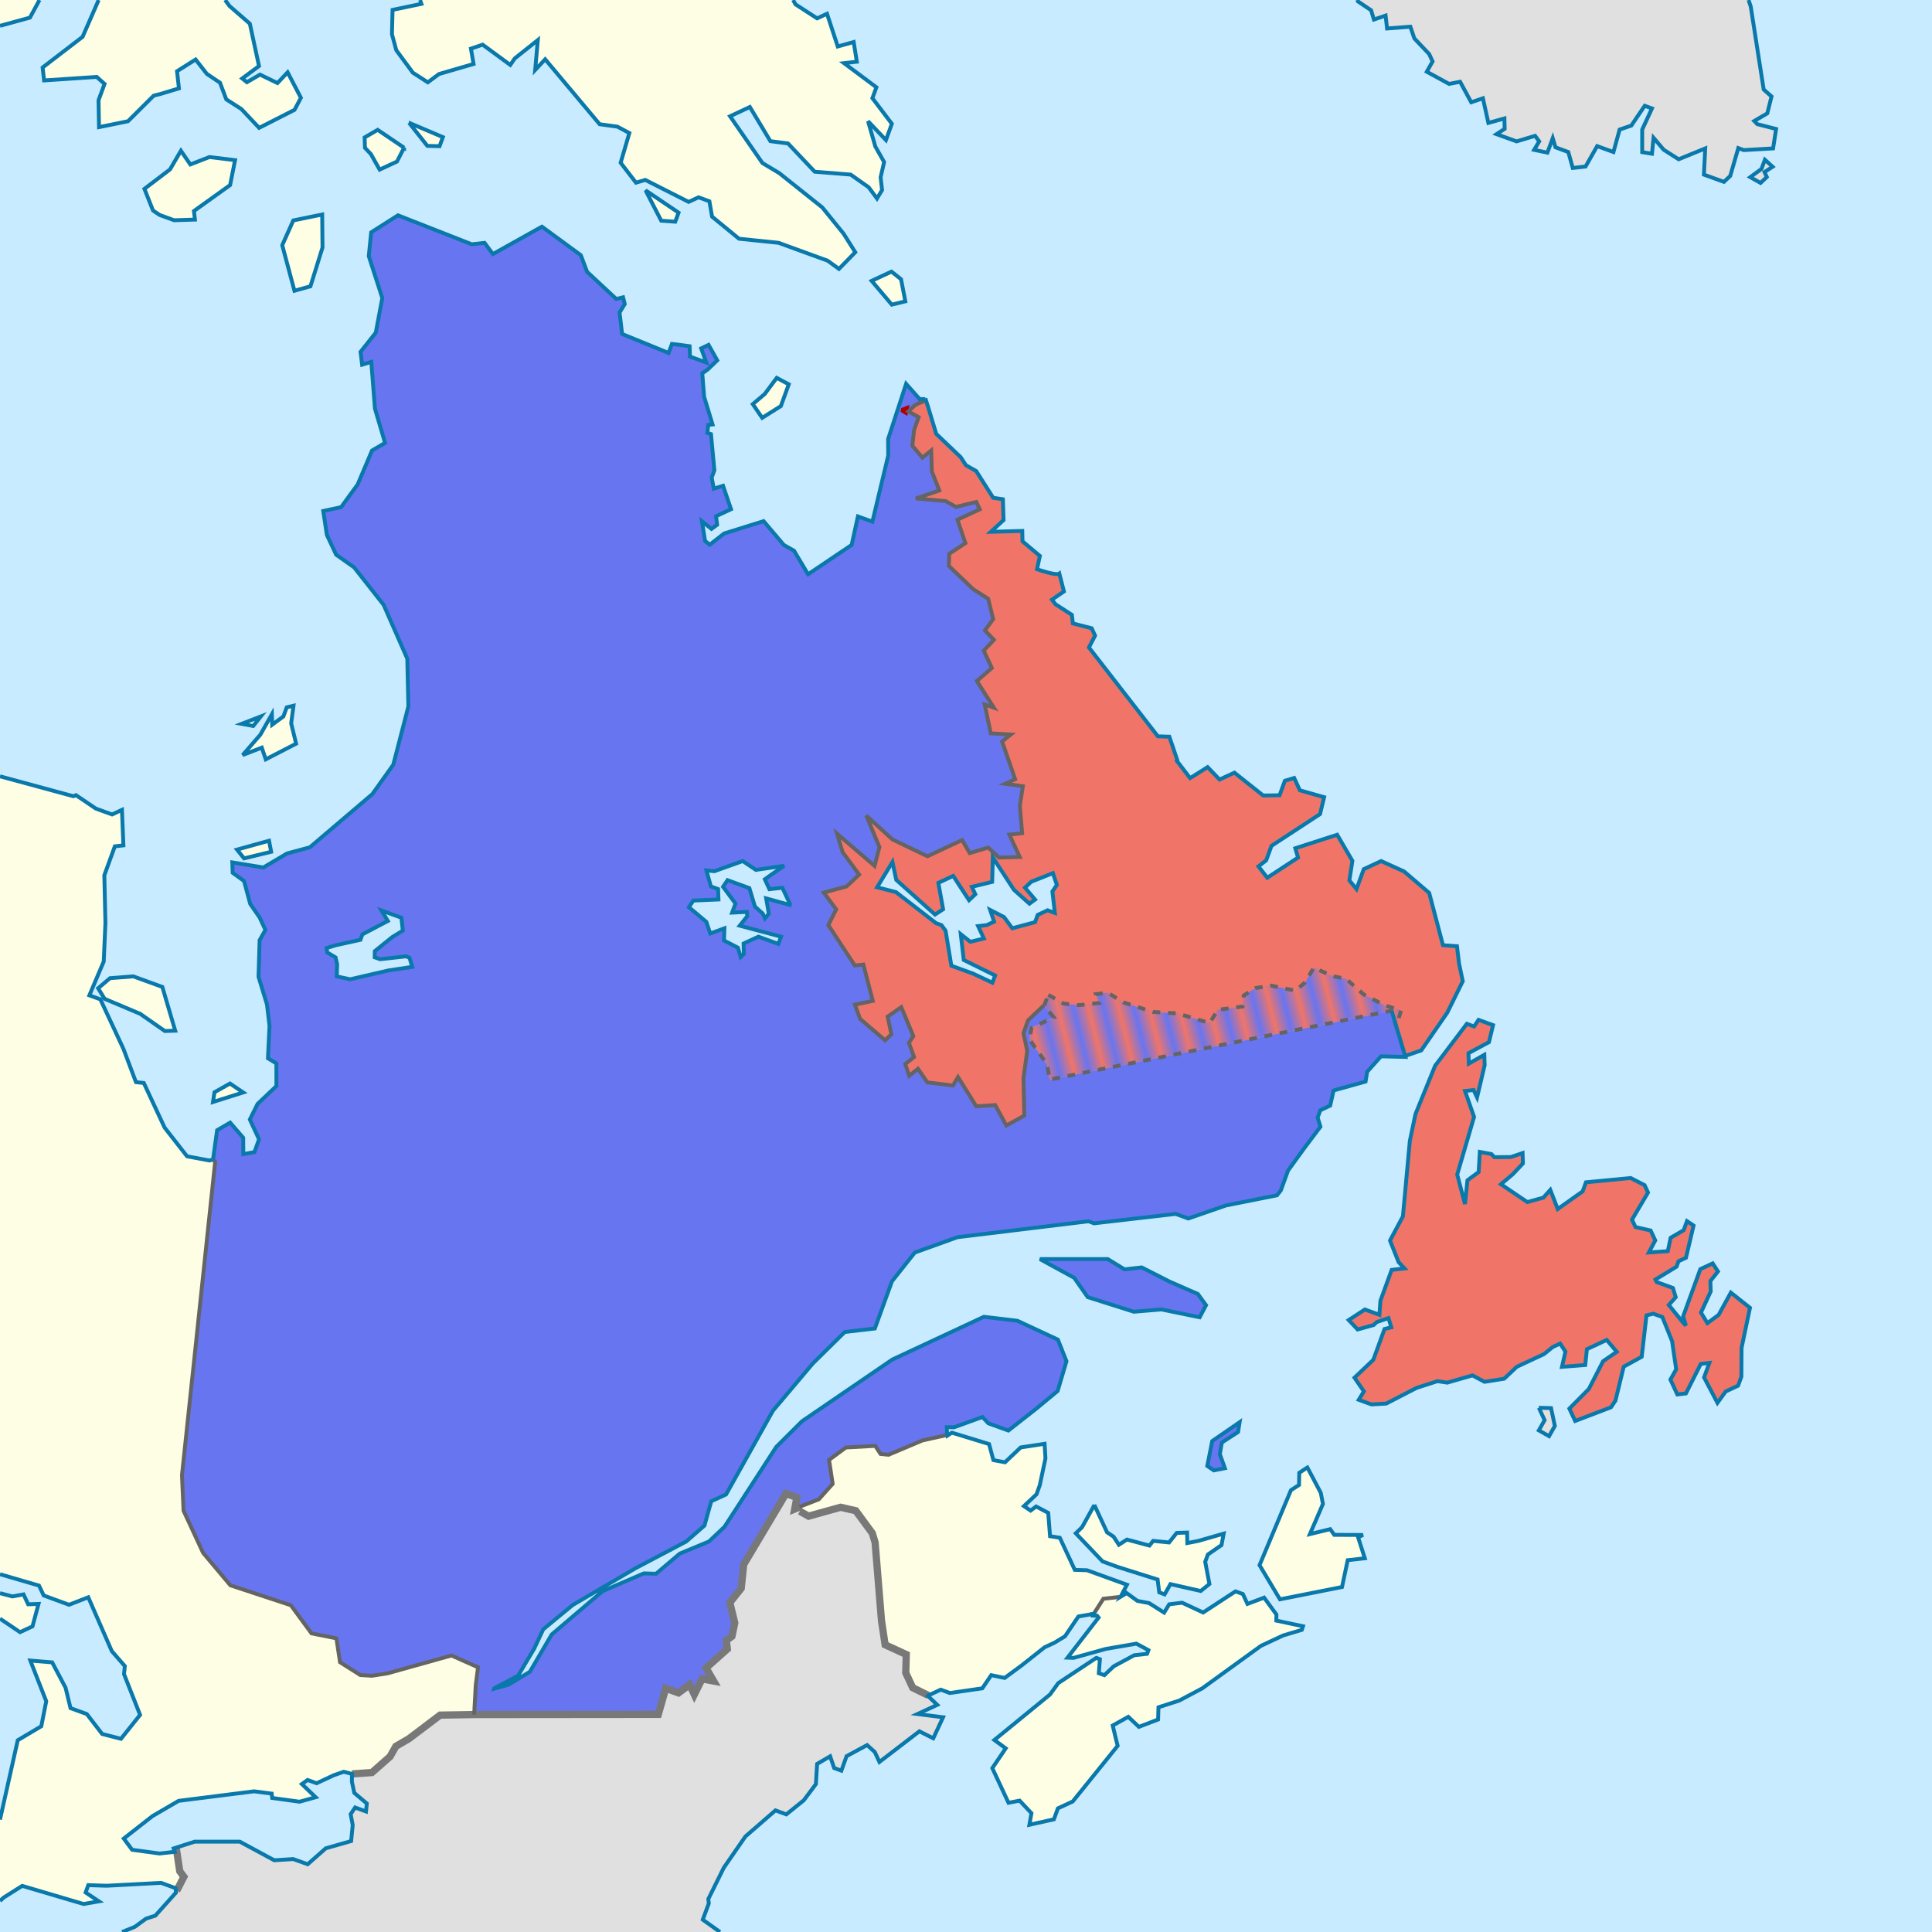 <?xml version="1.0" encoding="UTF-8" standalone="no"?>
<!-- Created with Inkscape (http://www.inkscape.org/) -->

<svg
   xmlns:dc="http://purl.org/dc/elements/1.1/"
   xmlns:cc="http://creativecommons.org/ns#"
   xmlns:rdf="http://www.w3.org/1999/02/22-rdf-syntax-ns#"
   xmlns:svg="http://www.w3.org/2000/svg"
   xmlns="http://www.w3.org/2000/svg"
   xmlns:xlink="http://www.w3.org/1999/xlink"
   xmlns:sodipodi="http://sodipodi.sourceforge.net/DTD/sodipodi-0.dtd"
   xmlns:inkscape="http://www.inkscape.org/namespaces/inkscape"
   inkscape:output_extension="org.inkscape.output.svg.inkscape"
   inkscape:export-ydpi="90"
   inkscape:export-xdpi="90"
   inkscape:export-filename="D:\var\mediawiki\svg\Canada (geolocalisation).png"
   sodipodi:docname="Carte_du_Québec_au_sein_du_Canada.svg"
   version="1.0"
   height="500"
   width="500"
   inkscape:version="0.48.2 r9819"
   sodipodi:version="0.32"
   id="svg2">
  <sodipodi:namedview
     inkscape:window-height="1178"
     inkscape:window-width="1858"
     inkscape:pageshadow="2"
     inkscape:pageopacity="0.0"
     borderopacity="1.0"
     bordercolor="#666666"
     pagecolor="#ffffff"
     id="base"
     inkscape:zoom="1"
     inkscape:cx="319.86097"
     inkscape:cy="268.23424"
     inkscape:window-x="54"
     inkscape:window-y="-8"
     inkscape:current-layer="svg2"
     showgrid="false"
     inkscape:window-maximized="1"
     borderlayer="true"
     inkscape:showpageshadow="false"
     fit-margin-top="0"
     fit-margin-left="0"
     fit-margin-right="0"
     fit-margin-bottom="0"
     showguides="true"
     inkscape:guide-bbox="true" />
  <title
     id="title3930">Map of disputed territory between Quebec and Newfoundland and Labrador</title>
  <defs
     id="defs5">
    <pattern
       patternTransform="matrix(3.696,-0.923,0.923,3.696,302.114,287.624)"
       id="pattern5546"
       xlink:href="#Strips1_1"
       inkscape:collect="always" />
    <pattern
       inkscape:collect="always"
       patternUnits="userSpaceOnUse"
       width="2"
       height="1"
       patternTransform="translate(0,0) scale(10,10)"
       id="Strips1_1"
       inkscape:stockid="Stripes 1:1">
      <rect
         style="fill:black;stroke:none"
         x="0"
         y="-0.5"
         width="1"
         height="2"
         id="rect4829" />
    </pattern>
    <pattern
       patternTransform="matrix(3.696,-0.923,0.923,3.696,302.114,287.624)"
       id="pattern5546-140"
       xlink:href="#Strips1_1-301"
       inkscape:collect="always" />
    <pattern
       inkscape:collect="always"
       patternUnits="userSpaceOnUse"
       width="2"
       height="1"
       patternTransform="translate(0,0) scale(10,10)"
       id="Strips1_1-301"
       inkscape:stockid="Stripes 1:1">
      <rect
         style="fill:#f07568;stroke:none"
         x="0"
         y="-0.5"
         width="1"
         height="2"
         id="rect5558" />
    </pattern>
  </defs>
  <rect
     y="0"
     x="0"
     height="500"
     width="500"
     id="rect3152"
     style="fill:#c8ebff;fill-opacity:1;stroke:none" />
  <path
     sodipodi:nodetypes="ccccccccccccccccccccccccccccccccccccccccccccccccccccccccccccccccccccccccccccccccccccccccccccccccccccccccccccccccccccccccccccccccccccccccccccccccccccccccccccccccccccccccccccccccccccccccccccccccccccccccccccccccccccccccccccccccccccccccccccccccccccccccccccccccccccccccccccccccccccccccccccccccccccccccccccccccccccccccccccccccccccccccccccccccccccccccccccccccccccccccccccccccccccccccccccccccccccccccccccccccccccccccccccccccccccccccccccccccccccccccccccccc"
     inkscape:connector-curvature="0"
     d="m 238.74,372.783 -8.801,3.714 -2.05,-0.214 -1.366,-2.094 -7.604,0.425 -4.358,3.203 0.938,6.194 -3.589,4.014 -4.961,1.92 -0.74,0.713 3.051,1.723 8.288,-2.304 3.93,0.898 4.27,5.811 0.726,2.392 1.66,20.291 0.938,6.194 5.467,2.522 -0.13,4.742 1.793,3.845 4.053,2.008 3.214,-1.501 2.344,0.875 8.406,-1.219 2.312,-3.406 L 260,434.25 l 4.344,-3.188 6,-4.75 2.562,-1.188 2.719,-1.656 3.469,-5.125 3.969,-0.688 -0.156,0.469 1.031,0.031 0.375,0.469 -8.031,10.375 1.562,0.062 8.312,-2.312 7.938,-1.375 3.125,1.688 -0.344,0.938 -3.344,0.375 -5.312,2.875 -2.406,2.281 -1.438,-0.5 0.281,-3.625 -0.938,-0.344 -9.844,6.531 -2.125,2.938 -14.406,11.781 2.938,2.156 -3.469,5.125 4.188,8.969 2.875,-0.562 3.062,3.25 -0.531,3 6.344,-1.406 1.031,-2.844 3.844,-1.781 11.625,-14.406 -0.438,-1.75 -0.844,-3.5 4.031,-2.25 2.75,2.594 4.969,-1.906 0.094,-3.156 5.406,-1.75 5.938,-3.156 15.188,-11 5.75,-2.688 4.812,-1.438 0.312,-0.938 -6.906,-1.469 0.031,-1.562 -3.188,-4.375 -4.312,1.625 -1.188,-2.562 -1.906,-0.688 10e-5,5e-5 -8.375,5.469 -5.438,-2.531 -3.344,0.406 -1.312,2.156 -3.906,-2.469 -3,-0.562 -2.938,-2.125 -0.344,0.406 L 290,413.25 l 1.656,-3.125 -10.344,-3.75 -3.156,-0.094 -3.875,-8.312 -2.531,-0.406 -0.469,-6.031 -3.125,-1.656 -1.438,1.062 L 265,389.781 l 3.25,-3.062 0.844,-2.344 1.469,-6.938 -0.219,-3.781 -6.188,0.938 -4.062,3.844 -3,-0.562 -1.125,-4.156 -9.735,-2.863 z M 0,0 0,6.688 7.75,4.562 10.219,0 z m 25.531,0 -4.156,9.531 -10.344,7.938 0.375,3.344 13.625,-0.906 2.031,1.812 -1.562,4.219 0.125,6.969 7.5,-1.531 6.656,-6.625 1.75,-0.438 4.781,-1.438 -0.5,-4.438 4.812,-3.031 2.906,3.719 3.406,2.281 1.625,4.312 3.906,2.5 4.594,4.875 9.156,-4.656 1.656,-3.125 -3.438,-6.594 -2.625,2.781 -4.531,-2.188 -3.375,1.969 L 62.688,20.312 67.031,17.094 64.656,6.125 59.406,1.562 58.25,0 z m 83.188,0 0.344,1 -7.469,1.562 -0.156,6.312 1.125,4.125 4.281,5.812 3.875,2.5 2.906,-2.156 8.938,-2.594 -0.688,-3.969 3.031,-1.031 7.156,5.25 1.156,-1.688 5.969,-4.75 -0.688,7.75 2.594,-2.781 14.094,16.812 4.594,0.625 3.094,1.656 -2.25,7.688 3.969,5.156 L 167,46.562 l 11.219,5.688 2.562,-1.188 2.812,1.031 0.688,3.969 6.969,5.719 10.25,1.062 12.688,4.625 2.938,2.125 4.219,-4.312 -3.031,-4.812 -5.5,-6.781 -11.125,-8.875 -4.375,-2.625 -8.375,-12.094 5.125,-2.406 5.312,8.844 4.562,0.594 6.906,7.312 9.312,0.75 4.656,3.281 2.156,2.906 1.312,-2.188 -0.375,-3.312 0.906,-3.938 -2.281,-4.031 -1.875,-6.531 4.625,4.875 1.531,-4.219 -5.031,-6.625 1.031,-2.812 -8.375,-6.25 3.312,-0.375 -0.812,-5.094 -4.125,1.156 L 214.031,3.562 211.469,4.75 205.875,1.125 205.25,0 z M 0,200.906 l 0,206.5 10.094,2.938 1.219,2.562 6.562,2.406 4.969,-1.938 6.094,13.938 3.375,3.875 L 32.094,433.25 36.25,443.812 31.312,450 26.438,448.75 22.469,443.594 18.25,442.062 16.969,436.781 13.5,430.219 7.844,429.75 11.969,440.281 10.688,446.75 4.594,450.375 0,470.906 l 0,21.062 0.938,-0.875 4.812,-3.031 15.875,4.688 3.969,-0.688 -3.438,-2.281 0.688,-1.906 4.75,0.156 14.094,-0.75 3.75,1.375 1.969,-2.469 -1.188,-2.562 -0.5,-4.438 -4.438,0.5 -7.094,-0.969 -2.156,-2.906 7.438,-5.812 6.75,-3.938 19.531,-2.469 4.562,0.594 0.125,1.125 7.094,0.969 4.156,-1.156 -3.562,-3.406 1.469,-1.062 2.344,0.844 4.5,-2.094 2.531,-0.875 2.125,0.562 0.75,-0.062 4.406,-0.312 4.688,-4.125 1.5,-2.656 3.375,-1.969 8.094,-6.094 4.438,-0.188 3.844,0.594 0.094,-0.031 0.844,-8.188 0.594,-4.562 -6.875,-3.062 -16.562,4.625 -4.062,0.625 L 93.25,433.5 88,430.188 87.062,424 80.625,422.719 75.281,415.438 59.625,410.281 52.562,401.875 47.5,390.969 l -0.406,-9.188 8.969,-84.656 -0.125,0.25 0.312,-2.156 0.25,-2.062 -2.094,7.219 -0.156,-0.031 -5.844,-1.094 -5.812,-7.438 -5.375,-11.531 -2.031,-0.219 -3.25,-8.625 -5.969,-12.812 -2.844,-1.031 3.719,-8.75 0.438,-9.969 L 27,226.531 l 2.719,-7.5 2.219,-0.25 -0.375,-9.188 L 29,210.781 24.781,209.25 19.656,205.781 19,206.062 z m 338.344,178.875 -2.094,1.375 -0.062,3.156 -2.094,1.344 -8.125,19.406 5.281,8.844 16.062,-3.188 1.469,-6.938 4.438,-0.5 -1.75,-5.438 1.281,-0.594 -7.438,-0.031 -1.062,-1.469 -5.25,1.281 3.375,-7.812 -0.562,-2.875 -3.469,-6.562 z m -55.125,9.719 -3.188,5.75 -1.625,1.562 6.938,7.281 3.75,1.375 10.5,3.312 0.406,3.312 1.406,0.531 1.5,-2.656 7.844,1.781 2.25,-1.812 -1.094,-5.75 0.688,-1.875 3.531,-2.438 0.562,-2.969 -6.531,1.875 -2.875,0.562 -0.062,-2.719 -2.688,0.094 -1.969,2.469 -4.125,-0.406 -0.969,1.219 -5.812,-1.562 -2.094,1.344 -1.375,-2.094 -1.688,-1.125 -3.281,-7.062 z M 0,412.312 l 0,6.594 5.188,3.5 3.219,-1.5 1.562,-5.812 -2.688,0.094 -1.188,-2.562 -2.875,0.531 z m 62.541,-224.977 4.956,-1.921 -1.966,2.477 z m 14.095,5.13 -7.861,4.056 -1.024,-3.033 -4.956,1.921 4.572,-5.253 2.992,-5.296 0.085,2.691 2.905,-2.135 0.855,-2.349 1.752,-0.427 -0.599,4.571 1.28,5.255 z m -17.113,87.951 3.417,2.308 -7.818,2.475 0.385,-2.52 z m -17.507,-24.995 -7.518,-2.736 -6.023,0.468 -3.076,2.605 1.665,2.734 9.226,3.89 6.364,4.445 2.691,-0.085 -3.329,-11.321 z m 19.319,-35.536 8.288,-2.304 0.554,2.862 -7.006,1.707 z M 167.069,49.259 l 4.056,7.861 3.631,0.257 0.855,-2.349 z m 58.517,23.427 5.127,-2.391 2.477,1.966 1.109,5.725 -3.503,0.853 z m -24.57,25.111 -3.12,4.185 -3.076,2.605 2.434,3.546 4.828,-3.032 2.052,-5.638 z m -127.973,-34.34 2.864,-6.407 7.476,-1.536 0.083,8.544 -3.121,10.038 -4.144,1.152 -3.158,-11.791 z m -26.222,-24.442 2.434,3.546 4.956,-1.921 6.621,0.814 -1.283,6.45 -9.357,6.704 0.256,2.221 -5.383,0.169 -3.759,-1.368 -1.708,-1.154 -2.22,-5.597 6.623,-5.039 z m 59.038,-7.245 4.74,5.982 3.161,0.086 0.855,-2.349 -8.756,-3.719 z m -1.283,6.45 -1.838,3.588 -4.486,2.092 -2.263,-4.016 -1.537,-1.624 -0.085,-2.691 3.375,-1.964 6.834,4.616 z"
     style="fill:#fefee4;fill-opacity:1;stroke:none"
     id="fr1" />
  <path
     sodipodi:nodetypes="ccccccccccccccccccccccccccccccccccccccccccccccccccccccccccccccccccccccccccccccccccccccccccccccccccccccccccccccccccccccccccccccccccccccccccccccccccccccccccccccccccccccc"
     inkscape:connector-curvature="0"
     d="m 186.344,500 -4.469,-3.188 1.562,-4.219 -0.125,-1.125 4,-8.094 5.594,-8.094 7.781,-6.75 2.812,1.031 4.531,-3.656 3.125,-4.188 0.312,-5.219 3.375,-1.969 1.031,3.031 1.875,0.688 1.344,-3.75 5.312,-2.875 2,1.812 1.188,2.562 10.344,-7.938 3.594,1.812 2.531,-5.438 -6.625,-0.844 5.125,-2.375 -2.781,-2.594 0,-0.094 -3.594,-1.75 -1.781,-3.844 0.125,-4.75 -5.469,-2.531 -0.938,-6.188 -1.656,-20.281 -0.719,-2.406 -4.281,-5.812 -3.906,-0.906 -8.312,2.312 -3.312,-1.781 0.281,-3.031 -1.875,-0.688 -5e-5,0 -3.469,3.906 -8.406,14.125 -0.656,6.125 -2.938,3.719 1.281,5.25 -0.719,3.469 -1.469,1.062 0.25,2.219 -5.5,4.938 1.969,3.375 -3,-0.562 -2,4.062 L 178.5,436 l -2.906,2.125 -3.312,-1.188 -1.906,6.75 -47.75,0.266 -4.281,-0.266 -4.438,0.188 -8.094,6.094 -3.375,1.969 -1.5,2.656 -2.781,2.469 -0.438,0.594 -0.656,0.344 -0.812,0.719 -0.625,0.031 -4.5,2.375 0.562,2.875 3.25,2.75 -0.219,2.062 -2.812,-1.031 -1.156,1.719 0.531,2.844 -0.406,4.125 -6.562,1.875 -4.688,4.125 -3.75,-1.344 -4.906,0.312 -8.906,-4.812 -11.688,0 -5.438,1.75 0.281,0.875 0.5,-0.062 0.312,2.75 1.094,3.594 0,0.031 0.281,0.625 -0.969,1.219 -0.875,2.375 -5.375,6 -2.375,0.75 -2.906,2.125 -3.312,1.344 z m 211.907,-135.671 1.494,3.204 -1.496,2.648 2.648,1.496 1.496,-2.648 -0.981,-4.614 -3.161,-0.086 z M 351.344,0 l 0.062,0.344 3.438,2.312 0.719,2.406 3.031,-1.031 0.375,3.344 L 365,6.906 366.031,9.938 369.875,14 l 0.875,1.906 -1.5,2.656 5.781,3.156 2.844,-0.562 2.875,5.312 3.031,-1.031 1.406,6.375 4.156,-1.156 0.062,2.688 -2.094,1.375 5.188,1.875 4.781,-1.438 1.062,1.438 -1.312,2.188 3.438,0.719 1.375,-3.75 0.719,2.375 3.312,1.219 1.156,4.125 3.312,-0.375 3,-5.281 4.219,1.531 1.594,-5.812 3.031,-1.031 1.156,-1.719 2.312,-3.406 1.875,0.688 -2.531,5.469 0,5.844 2.531,0.406 0.406,-4.125 2.625,3.094 3.875,2.469 6.875,-2.812 -0.344,6.781 5.188,1.875 1.625,-1.531 2.094,-7.219 1.406,0.531 7.594,-0.438 0.781,-5.031 -4.875,-1.25 L 454,31.312 l 3.375,-1.969 1.094,-4.375 -2.031,-1.812 L 453.094,1.719 452.531,0 m 4.219,41.344 -0.875,2.375 -2.906,2.125 2.656,1.5 1.625,-1.531 -0.594,-1.281 2.094,-1.375 z"
     style="fill:#e0e0e0;fill-opacity:1;fill-rule:evenodd;stroke:none"
     id="path1536" />
  <path
     id="path1587"
     d="m 76.596,182.342 0,0 z"
     style="fill:#fefee4;fill-opacity:1;stroke:#0978ab;stroke-width:1px;stroke-opacity:1"
     inkscape:connector-curvature="0" />
  <path
     inkscape:connector-curvature="0"
     style="fill:none;stroke:#f4e2ba;stroke-width:1px;stroke-opacity:1"
     d="m 282.212,417.797 0.856,-0.147 2.479,-3.887 4.123,-0.475"
     id="fr2" />
  <path
     id="path1734"
     d="M 239.5 103.062 L 236.75 104.719 L 235.094 106.469 L 237.75 107.969 L 236.562 111.25 L 236.125 115.375 L 238.719 118.438 L 241 116.594 L 241.156 122 L 243.094 126.938 L 237.031 129 L 244.75 129.688 L 247.406 131.188 L 252.656 129.906 L 253.562 131.812 L 247.781 134.5 L 249.844 140.562 L 245.656 143.312 L 245.562 146.469 L 251.875 152.5 L 255.75 154.969 L 257.031 160.219 L 254.906 163.156 L 257.219 165.594 L 254.594 168.375 L 256.688 172.875 L 252.812 176.25 L 257.219 183.156 L 254.844 182.312 L 256.406 189.781 L 261.594 190.094 L 259.344 191.906 L 262.719 201.656 L 260.156 202.844 L 264.719 203.469 L 263.938 208.5 L 264.531 215.625 L 261.219 216 L 263.906 221.781 L 258.531 221.938 L 255.75 219.344 L 250.969 220.781 L 249 217.406 L 240.031 221.594 L 230.969 217.25 L 224.188 211.062 L 227.594 219.219 L 226.344 224.094 L 216.625 215.75 L 218.062 220.531 L 222.344 226.344 L 219.094 229.406 L 213.188 231 L 216.406 235.344 L 214.375 239.406 L 221.219 249.875 L 223.438 249.625 L 225.875 259.031 L 221.25 260 L 222.594 263.688 L 229.062 269.219 L 230.688 267.688 L 229.719 263.094 L 233.25 260.656 L 236.375 268.156 L 235.219 269.875 L 236.562 273.562 L 234.281 275.375 L 235.312 278.406 L 237.562 276.594 L 240 280.125 L 246.625 280.938 L 247.938 278.75 L 252.656 286.312 L 257.562 286 L 260.438 291.281 L 265.094 288.719 L 264.875 279.062 L 265.844 271.969 L 264.875 267.375 L 266.062 264.062 L 270.125 260.219 L 272.719 263.312 L 266.969 266 L 266.406 269 L 270.969 275.438 L 271.656 279.406 L 355.375 262.531 L 360.094 261.594 L 363.688 273.25 L 367.812 271.844 L 374.562 262.062 L 378.562 253.938 L 377.594 249.312 L 377.062 244.875 L 373.438 244.625 L 369.875 231.094 L 363.375 225.531 L 357.438 222.844 L 352.938 224.938 L 351.062 230.094 L 349.219 227.844 L 350 222.781 L 346.062 216.031 L 335.219 219.531 L 335.938 221.938 L 327.969 227.156 L 325.688 224.219 L 327.688 222.656 L 329.062 218.906 L 341.625 210.688 L 342.688 206.312 L 336.406 204.531 L 334.938 201.344 L 332.531 202.062 L 331.156 205.812 L 326.906 205.875 L 319.469 199.969 L 315.625 201.75 L 312.531 198.531 L 308 201.375 L 304.562 196.906 L 304.688 196.719 L 302.625 190.656 L 299.656 190.562 L 281.812 167.562 L 283.406 164.5 L 282.531 162.594 L 277.656 161.344 L 277.406 159.125 L 273.156 156.375 L 272.25 155.188 L 275.344 153.062 L 274.156 148.438 C 273.425 149.027 269.027 147.55 268.375 147.312 L 269.125 143.875 L 264.625 140.094 L 264.562 137.406 L 256.438 137.625 L 259.719 134.594 L 259.562 129.219 L 257.031 128.812 L 252.625 121.906 L 250 120.406 L 248.625 118.312 L 242.312 112.281 L 240.125 105.125 L 239.938 104.531 L 239.5 103.062 z M 256.938 221.906 L 262.406 230.281 L 266.406 233.875 L 267.875 232.812 L 265.281 229.719 L 266.906 228.188 L 272.5 225.969 L 273.5 229 L 272.344 230.719 L 273 236.281 L 271.125 235.594 L 268.562 236.781 L 267.875 238.656 L 261.969 240.25 L 259.844 237.344 L 256.25 235.5 L 257.281 238.531 L 255.344 239.438 L 253.125 239.688 L 254.625 242.875 L 251.125 243.75 L 248.656 241.781 L 249.406 248.438 L 257.531 252.438 L 256.844 254.344 L 251.844 251.969 L 246.219 249.938 L 244.719 240.875 L 243.656 239.406 L 242.25 238.906 L 231.875 230.875 L 227 229.625 L 230.969 223.094 L 231.938 227.719 L 241.969 236.688 L 244.062 235.312 L 242.844 228.469 L 246.688 226.688 L 250.781 232.969 L 252.406 231.438 L 251.5 229.5 L 256.781 228.219 L 256.938 221.906 z M 382.656 263.938 L 381.5 265.656 L 379.625 264.969 L 371.406 275.812 L 366.312 288.312 L 364.875 295.25 L 363.062 314.812 L 359.719 321.031 L 361.938 326.656 L 363.5 328.25 L 360.156 328.656 L 357.25 336.625 L 357 340.281 L 353.219 338.906 L 349.062 341.625 L 351.344 344.062 L 355.5 342.906 L 356.312 342.156 L 359.344 341.125 L 360.062 343.5 L 358.312 343.938 L 355.406 351.938 L 350.531 356.531 L 352.969 360.094 L 351.656 362.25 L 354.938 363.469 L 358.75 363.25 L 366.594 359.188 L 372.031 357.438 L 374.531 357.844 L 381.094 355.938 L 384.188 357.625 L 389.281 356.812 L 392.531 353.719 L 399.594 350.438 L 401.844 348.625 L 403.781 347.719 L 405.125 349.812 L 404.25 353.75 L 410.25 353.281 L 410.688 349.156 L 415.812 346.781 L 418.406 349.844 L 414.875 352.281 L 411.188 359.469 L 406.156 364.531 L 407.656 367.75 L 416.906 364.219 L 418.062 362.5 L 420.219 353.688 L 424.875 351.125 L 426.125 340.406 L 427.875 340 L 430.219 340.844 L 432.719 347.094 L 433.781 354.375 L 432.312 357.031 L 434.094 360.875 L 436.312 360.625 L 440.156 352.969 L 442.375 352.719 L 441 356.469 L 444.469 363.062 L 446.594 360.125 L 449.812 358.625 L 450.656 356.281 L 450.719 348.844 L 452.906 338.469 L 447.938 334.531 L 444.781 340.281 L 441.875 342.438 L 440.219 339.688 L 442.719 334.219 L 442.656 331.531 L 444.625 329.062 L 443.25 326.969 L 440.031 328.469 L 435.594 340.688 L 436.312 343.062 L 435.562 342.25 L 431.875 337.719 L 433.688 335.719 L 432.938 333.312 L 428.719 331.781 L 428.406 331.156 L 433.875 327.812 L 434.406 326.406 L 436.312 325.5 L 438.281 317.188 L 436.594 316.031 L 435.719 318.375 L 432.344 320.344 L 431.625 323.812 L 426.719 324.125 L 428.375 321.031 L 427.188 318.469 L 423.25 317.562 L 422.344 315.625 L 426.5 308.625 L 425.594 306.719 L 422.031 304.875 L 410.438 305.969 L 409.594 308.344 L 403.125 312.906 L 401.219 307.938 L 399.406 309.938 L 395.281 311.094 L 388.438 306.5 L 391.531 303.875 L 394.125 301.094 L 394.031 298.406 L 391 299.438 L 386.75 299.469 L 385.969 298.656 L 382.969 298.125 L 382.688 303.312 L 379.781 305.469 L 379.125 311.625 L 377.125 303.969 L 381.5 289.062 L 379.125 282.344 L 381.344 282.094 L 382.25 284 L 384.219 275.688 L 384.125 273 L 380.125 275.25 L 380.031 272.562 L 385.344 269.719 L 386.406 265.312 L 382.656 263.938 z "
     style="fill:#f07568;fill-opacity:1;stroke:none" />
  <path
     id="path4709"
     style="fill:#6875f0;fill-opacity:1;stroke:none"
     d="m 271.303,257.476 4.002,2.263 3.951,0.386 5.19,-0.551 -0.821,-2.284 3.093,-0.381 3.954,2.495 7.718,2.491 6.342,0.378 8.321,2.502 2.126,-3.44 6.416,-0.86 0.283,-2.832 3.019,-1.923 4.062,-0.647 6.343,1.311 2.418,-2.106 2.298,-3.867 4.78,2.216 3.532,0.666 4.553,4.042 5.437,2.829 4.269,1.355 -1.389,4.112 -1.107,-4.049 -88.431,17.83 -0.682,-3.973 -4.569,-6.452 0.556,-2.99 5.768,-2.69 -2.526,-2.999 z"
     inkscape:connector-curvature="0"
     sodipodi:nodetypes="cccccccccccccccccccccccccccccccc" />
  <path
     sodipodi:nodetypes="cccccccccccccccccccccccccccccccccccccccccccccccccccccccccccccccccccccccccccccccccccccccccccccccccccccccccccccccccccccccccccccccccccccccccccccccccccccccccccccccccccccccccccccccccccccccccccccccccccccccccccccccccccccccccccccccccccccccccccccccccccccccccccccccccccccccccccccccccccccccccccccccccccccccccccccccccccccccccccccccccccccccccccccccccccccccccccccccccccccccccccccccccccccccccccccccccc"
     inkscape:connector-curvature="0"
     id="path4009"
     d="m 170.375,443.688 1.906,-6.75 3.312,1.188 L 178.5,436 l 1.188,2.562 2,-4.062 3,0.562 -1.969,-3.375 5.5,-4.938 -0.25,-2.219 1.469,-1.062 0.719,-3.469 -1.281,-5.25 2.938,-3.719 0.656,-6.125 8.406,-14.125 3.469,-3.906 1.875,0.688 -0.562,2.969 1.625,-1.312 0.094,0.656 4.531,-1.844 L 215.5,384 l -0.938,-6.188 4.344,-3.188 7.625,-0.438 1.344,2.094 2.062,0.219 8.812,-3.719 6.344,-1.406 -0.062,-2.031 1.875,0.031 7.344,-2.656 1.531,1.625 5.188,1.875 7.406,-5.812 5.344,-4.438 2.281,-7.688 -2.219,-5.594 -10.469,-4.875 -8.688,-1.031 -23.688,11.062 -23.375,15.969 -6.656,6.625 -13.406,20.688 -4.031,3.812 -7.531,3.125 -6.156,5.219 -3.156,-0.094 -10.719,4.625 -13.125,11.188 -5.656,9.656 -5.469,3.312 -3.781,1.062 0.031,-0.094 6.188,-3.281 4.156,-7 2.344,-5 7.625,-6.281 16.219,-9.5 13.156,-6.938 4.719,-4.125 1.75,-6.281 3.844,-1.781 12.125,-21.656 10.312,-12.219 8.281,-8.156 7.781,-0.906 4.438,-12.219 5.906,-7.438 11.031,-3.969 33.938,-4.125 1.406,0.531 21.125,-2.438 3.281,1.188 9.75,-3.375 13.188,-2.625 1,-1.25 1.875,-5.156 4.281,-5.906 4.094,-5.438 -0.719,-2.375 0.688,-1.875 2.562,-1.219 0.875,-3.906 8.281,-2.312 0.406,-2.531 3.594,-4 6.312,0.156 -3.625,-11.938 -0.531,0.094 -87.906,17.719 -0.688,-3.969 -4.562,-6.438 0.562,-3 5.75,-2.688 -2.5,-3 0.031,-0.094 -0.125,0 -4.062,3.844 -1.188,3.312 0.969,4.594 -0.969,7.094 0.219,9.656 -4.656,2.562 -2.875,-5.281 -4.906,0.312 -4.719,-7.562 -1.312,2.188 -6.625,-0.812 -2.438,-3.531 -2.25,1.812 -1.031,-3.031 2.281,-1.812 -1.344,-3.688 1.156,-1.719 -3.125,-7.5 -3.531,2.438 0.969,4.594 -1.625,1.531 -6.469,-5.531 L 221.25,260 l 4.625,-0.969 -2.438,-9.406 -2.219,0.25 -6.844,-10.469 2.031,-4.062 L 213.188,231 l 5.906,-1.594 3.25,-3.062 -4.281,-5.812 -1.438,-4.781 9.719,8.344 1.25,-4.875 -3.406,-8.156 6.781,6.188 9.062,4.344 8.969,-4.188 1.969,3.375 4.781,-1.438 2.781,2.594 5.375,-0.156 -2.688,-5.781 3.312,-0.375 -0.594,-7.125 0.781,-5.031 -4.562,-0.625 2.562,-1.188 -3.375,-9.75 2.25,-1.812 -5.188,-0.312 -1.562,-7.469 2.375,0.844 -4.406,-6.906 3.875,-3.375 -2.094,-4.5 2.625,-2.781 -2.312,-2.438 2.125,-2.938 -1.281,-5.25 -3.875,-2.469 -6.312,-6.031 0.094,-3.156 4.188,-2.75 -2.062,-6.062 5.781,-2.688 -0.906,-1.906 -5.25,1.281 -2.656,-1.5 L 237.031,129 243.094,126.938 241.156,122 241,116.594 l -2.281,1.844 -2.594,-3.062 0.438,-4.125 1.188,-3.281 -2.656,-1.5 1.625,-1.531 0.719,-0.438 1.219,-0.469 -0.156,-0.156 0.969,-0.594 -1.469,0 -3.5,-3.938 -4.656,14.281 0.031,4.25 -4.094,17.125 -3.75,-1.344 -1.625,7.375 -11.281,7.594 -3.625,-6.094 -2.656,-1.5 -5.219,-6.156 -10.219,3.188 -3.719,2.906 L 182.469,140 l -0.812,-5.094 2.469,1.969 1.469,-1.062 -0.281,-2.219 3.875,-1.812 -2.062,-6.062 -2.406,0.75 -0.531,-2.875 0.688,-1.875 -0.875,-9.375 -0.938,-0.312 0.219,-2.062 1.125,-0.125 -2.188,-7.188 -0.469,-6.031 1.469,-1.062 2.406,-2.312 -2.25,-4 -1.906,0.906 1.312,3.656 -4.219,-1.531 -0.094,-2.688 L 173.906,89 173.031,91.344 161,86.438 l -0.656,-5.562 1.344,-2.188 -0.438,-1.75 -1.75,0.438 -7.562,-7.031 -1.625,-4.312 -10.062,-7.375 -12.688,7.094 -2.156,-2.906 -3.312,0.375 -19.094,-7.5 -6.938,4.406 -0.625,6.156 3.5,10.844 -1.688,8.969 -3.938,4.969 0.406,3.312 2.375,-0.719 0.938,12.062 2.625,8.906 -3.375,1.969 -3.719,8.781 -4.281,5.875 -4.625,1 0.938,6.188 2.406,5.125 4.656,3.281 7.625,9.688 6.125,13.938 0.281,12.344 -3.906,15.094 -5.406,7.594 -16.188,13.781 -5.906,1.594 -6.125,3.625 -8.031,-1.312 0.094,2.688 2.938,2.125 1.594,5.906 2.438,3.531 1.5,3.219 -1.5,2.656 -0.281,9.469 2.188,7.188 0.656,5.531 -0.406,8.375 2.188,1.344 0,5.844 -4.875,4.625 -2,4.031 2.375,5.125 -1.188,3.312 -2.875,0.531 -0.031,-4.25 -3.375,-3.906 -3.375,1.969 -1.062,7.625 0.562,0.531 -8.594,81.125 0.406,9.188 5.062,10.906 7.062,8.406 15.656,5.156 5.344,7.281 L 87.062,424 88,430.188 l 5.25,3.312 2.969,0.188 4.062,-0.625 16.562,-4.625 6.875,3.062 -0.594,4.562 -0.418,7.704 z m 64.344,-338.125 -0.25,1.281 -0.844,-0.5 0.062,-0.375 z m -42.5,117.281 3.406,2.281 7.312,-1.062 -3.531,2.438 -1.469,1.062 1.188,2.562 3.344,-0.375 1.969,4.188 -0.062,0.25 -6.094,-1.688 0.688,3.969 -1,1.219 -0.594,-1.281 -2,-1.781 -1.438,-4.781 -5.656,-2.062 -1.156,1.719 3.219,4.344 -0.875,2.344 3.812,-0.188 0.125,1.094 -1.969,2.469 10.688,2.844 -0.688,1.875 -5.156,-1.875 -3.844,1.781 0.062,2.688 -0.812,0.781 -0.719,-2.406 -3.594,-1.844 0.094,-3.156 -3.656,1.344 -1.031,-3.031 -4.5,-3.781 1.156,-1.719 6.5,-0.281 -0.094,-2.688 -1.875,-0.688 -1.156,-4.156 2.062,0.219 z m -93.5,12.781 5.156,1.875 0.375,3.344 L 101.531,242.5 97,246.156 96.969,247.75 l 1.406,0.5 6.656,-0.75 0.938,0.344 0.719,2.375 -6.188,0.938 -9.875,2.281 -3.469,-0.75 0.094,-3.156 -0.406,-1.75 -2.188,-1.312 -0.125,-1.125 2.375,-0.719 6.375,-1.406 0.5,-1.406 6.594,-3.469 z m 170.406,90.219 8.875,4.844 3.5,5 11.938,3.781 7.125,-0.594 9.906,2.031 1.656,-3.125 L 310,334.875 302.656,331.656 295.469,328 l -4.438,0.5 -4.344,-2.656 z m 51.688,42.219 -7.094,4.875 -1.281,6.438 1.688,1.156 2.875,-0.562 -1.312,-3.656 0.531,-3 4.188,-2.719 z"
     style="fill:#6875f0;fill-opacity:1;stroke:none" />
  <path
     id="path4085"
     d="m 234.719,105.563 -0.25,1.281 -0.844,-0.5 0.062,-0.375 z"
     style="fill:none;stroke:#b00000;stroke-width:1px;stroke-opacity:1" />
  <path
     sodipodi:nodetypes="cccccccccccccccccccccccccccccccc"
     inkscape:connector-curvature="0"
     d="m 271.303,257.476 4.002,2.263 3.951,0.386 5.19,-0.551 -0.821,-2.284 3.093,-0.381 3.954,2.495 7.718,2.491 6.342,0.378 8.321,2.502 2.126,-3.44 6.416,-0.86 0.283,-2.832 3.019,-1.923 4.062,-0.647 6.343,1.311 2.418,-2.106 2.298,-3.867 4.78,2.216 3.532,0.666 4.553,4.042 5.437,2.829 4.269,1.355 -1.389,4.112 -1.107,-4.049 -88.431,17.83 -0.682,-3.973 -4.569,-6.452 0.556,-2.99 5.768,-2.69 -2.526,-2.999 z"
     style="fill:url(#pattern5546-140);fill-opacity:1;stroke:none"
     id="path4108" />
  <path
     sodipodi:nodetypes="cccccccccccccccccccccccccccccccc"
     inkscape:connector-curvature="0"
     d="m 271.303,257.476 4.002,2.263 3.951,0.386 5.19,-0.551 -0.821,-2.284 3.093,-0.381 3.954,2.495 7.718,2.491 6.342,0.378 8.321,2.502 2.126,-3.44 6.416,-0.86 0.283,-2.832 3.019,-1.923 4.062,-0.647 6.343,1.311 2.418,-2.106 2.298,-3.867 4.78,2.216 3.532,0.666 4.553,4.042 5.437,2.829 4.269,1.355 -1.25,4.116 -1.247,-4.053 -88.431,17.83 -0.682,-3.973 -4.569,-6.452 0.556,-2.99 5.768,-2.69 -2.526,-2.999 z"
     style="fill:none;stroke:#646464;stroke-width:1;stroke-miterlimit:4;stroke-opacity:1;stroke-dasharray:2, 2;stroke-dashoffset:0"
     id="path3150" />
  <path
     sodipodi:nodetypes="cccccccccccccccccccccccccccccccccccccccccc"
     inkscape:connector-curvature="0"
     d="m 45.582,478.068 0.938,6.194 1.068,1.453 -1.838,3.588 m 161.247,-98.2 2.263,1.279 8.288,-2.304 3.93,0.898 4.27,5.811 0.726,2.392 1.66,20.291 0.938,6.194 5.467,2.522 -0.13,4.742 1.793,3.845 4.058,2.009 m -149.158,20.306 5.15,-0.357 4.7,-4.142 1.496,-2.648 3.375,-1.964 8.075,-6.106 9.078,-0.151 47.395,-0.046 1.924,-6.749 3.289,1.197 2.905,-2.135 1.195,2.563 2.009,-4.058 2.99,0.556 -1.964,-3.375 5.512,-4.911 -0.256,-2.221 1.453,-1.068 0.727,-3.46 -1.28,-5.255 2.949,-3.716 0.643,-6.151 10.941,-18.365 2.819,1.026 -0.556,2.99 1.704,-0.688"
     style="fill:none;stroke:#787878;stroke-width:1.875px;stroke-linecap:butt;stroke-linejoin:miter;stroke-opacity:1"
     id="US-C6" />
  <path
     d="m 55.125,300.125 0.562,0.531 -8.594,81.125 0.406,9.188 5.062,10.906 7.062,8.406 15.656,5.156 5.344,7.281 L 87.062,424 88,430.188 l 5.25,3.312 2.969,0.188 4.062,-0.625 16.562,-4.625 6.875,3.062 -0.594,4.562 -0.418,7.704 m 84.24,-53.821 4.961,-1.92 3.589,-4.014 -0.938,-6.194 4.358,-3.203 7.604,-0.425 1.366,2.094 2.05,0.214 8.801,-3.714 6.365,-1.408 0.356,-0.398 m 36.751,46.82 0.856,-0.147 2.479,-3.887 4.123,-0.475 M 270.125,260.219 l -4.062,3.844 -1.188,3.312 0.969,4.594 -0.969,7.094 0.219,9.656 -4.656,2.562 -2.875,-5.281 -4.906,0.312 -4.719,-7.562 -1.312,2.188 -6.625,-0.812 -2.438,-3.531 -2.25,1.812 -1.031,-3.031 2.281,-1.812 -1.344,-3.688 1.156,-1.719 -3.125,-7.5 -3.531,2.438 0.969,4.594 -1.625,1.531 -6.469,-5.531 L 221.25,260 l 4.625,-0.969 -2.438,-9.406 -2.219,0.25 -6.844,-10.469 2.031,-4.062 L 213.188,231 l 5.906,-1.594 3.25,-3.062 -4.281,-5.812 -1.438,-4.781 9.719,8.344 1.25,-4.875 -3.406,-8.156 6.781,6.188 9.062,4.344 8.969,-4.188 1.969,3.375 4.781,-1.438 2.781,2.594 5.375,-0.156 -2.688,-5.781 3.312,-0.375 -0.594,-7.125 0.781,-5.031 -4.562,-0.625 2.562,-1.188 -3.375,-9.75 2.25,-1.812 -5.188,-0.312 -1.562,-7.469 2.375,0.844 -4.406,-6.906 3.875,-3.375 -2.094,-4.5 2.625,-2.781 -2.312,-2.438 2.125,-2.938 -1.281,-5.25 -3.875,-2.469 -6.312,-6.031 0.094,-3.156 4.188,-2.75 -2.062,-6.062 5.781,-2.688 -0.906,-1.906 -5.25,1.281 -2.656,-1.5 -7.719,-0.688 6.062,-2.062 -1.938,-4.938 -0.156,-5.406 -2.281,1.844 -2.594,-3.062 0.438,-4.125 1.188,-3.281 -2.656,-1.5 1.625,-1.531 0.719,-0.438 1.219,-0.469 -0.156,-0.156 0.969,-0.594"
     style="fill:none;stroke:#646464"
     id="path4045" />
  <path
     id="path4074"
     d="m 186.344,500 -4.469,-3.188 1.562,-4.219 -0.125,-1.125 4,-8.094 5.594,-8.094 7.781,-6.75 2.812,1.031 4.531,-3.656 3.125,-4.188 0.312,-5.219 3.375,-1.969 1.031,3.031 1.875,0.688 1.344,-3.75 5.312,-2.875 2,1.812 1.188,2.562 10.344,-7.938 3.594,1.812 2.531,-5.438 -6.625,-0.844 5.125,-2.375 -2.781,-2.641"
     style="fill:none;stroke:#0978ab;stroke-width:1px;stroke-linecap:butt;stroke-linejoin:miter;stroke-opacity:1" />
  <path
     id="path4068"
     d="m 398.251,364.329 1.494,3.204 -1.496,2.648 2.648,1.496 1.496,-2.648 -0.981,-4.614 -3.161,-0.086 z"
     style="fill:none;stroke:#0978ab;stroke-width:1px;stroke-linecap:butt;stroke-linejoin:miter;stroke-opacity:1" />
  <path
     d="m 351.344,0 0.062,0.344 3.438,2.312 0.719,2.406 3.031,-1.031 0.375,3.344 L 365,6.906 366.031,9.938 369.875,14 l 0.875,1.906 -1.5,2.656 5.781,3.156 2.844,-0.562 2.875,5.312 3.031,-1.031 1.406,6.375 4.156,-1.156 0.062,2.688 -2.094,1.375 5.188,1.875 4.781,-1.438 1.062,1.438 -1.312,2.188 3.438,0.719 1.375,-3.75 0.719,2.375 3.312,1.219 1.156,4.125 3.312,-0.375 3,-5.281 4.219,1.531 1.594,-5.812 3.031,-1.031 1.156,-1.719 2.312,-3.406 1.875,0.688 -2.531,5.469 0,5.844 2.531,0.406 0.406,-4.125 2.625,3.094 3.875,2.469 6.875,-2.812 -0.344,6.781 5.188,1.875 1.625,-1.531 2.094,-7.219 1.406,0.531 7.594,-0.438 0.781,-5.031 -4.875,-1.25 L 454,31.312 l 3.375,-1.969 1.094,-4.375 -2.031,-1.812 L 453.094,1.719 452.531,0 m -66.126,265.306 -3.759,-1.368 -1.154,1.708 -1.879,-0.684 -8.205,10.848 -5.087,12.515 -1.454,6.92 -1.8,19.564 -3.334,6.236 2.22,5.597 1.537,1.624 -3.332,0.383 -2.907,7.987 -0.257,3.631 -3.759,-1.368 -4.187,2.733 2.306,2.436 4.144,-1.152 0.812,-0.769 3.033,-1.024 0.726,2.392 -1.752,0.427 -2.907,7.987 -4.871,4.612 2.434,3.546 -1.325,2.178 3.289,1.197 3.802,-0.212 7.861,-4.056 5.426,-1.75 2.52,0.385 6.536,-1.878 3.118,1.667 5.084,-0.81 3.247,-3.075 7.049,-3.287 2.265,-1.836 1.923,-0.897 1.366,2.094 -0.898,3.93 6.023,-0.468 0.428,-4.101 5.127,-2.391 2.605,3.076 -3.546,2.434 -3.676,7.176 -5.042,5.082 1.494,3.204 9.271,-3.543 1.154,-1.708 2.138,-8.799 4.657,-2.562 1.242,-10.722 1.752,-0.427 2.349,0.855 2.519,6.238 1.066,7.305 -1.496,2.648 1.793,3.845 2.221,-0.256 3.847,-7.645 2.221,-0.256 -1.368,3.759 3.458,6.58 2.137,-2.947 3.204,-1.494 0.855,-2.349 0.045,-7.433 2.182,-10.38 -4.954,-3.932 -3.163,5.766 -2.905,2.135 -1.665,-2.734 2.522,-5.467 -0.085,-2.691 1.966,-2.477 -1.366,-2.094 -3.204,1.494 -4.446,12.216 0.726,2.392 -0.769,-0.812 -3.672,-4.529 1.795,-2.007 -0.726,-2.392 -4.229,-1.539 -0.299,-0.641 5.469,-3.33 0.513,-1.41 1.923,-0.897 1.967,-8.329 -1.708,-1.154 -0.855,2.349 -3.375,1.964 -0.727,3.46 -4.913,0.34 1.667,-3.118 -1.195,-2.563 -3.93,-0.898 -0.897,-1.923 4.146,-7.005 -0.897,-1.923 -3.588,-1.838 -11.577,1.107 -0.855,2.349 -6.452,4.569 -1.921,-4.956 -1.795,2.007 -4.144,1.152 -6.833,-4.616 3.076,-2.605 2.607,-2.776 -0.085,-2.691 -3.033,1.024 -4.272,0.042 -0.769,-0.812 -2.99,-0.556 -0.301,5.212 -2.905,2.135 -0.643,6.151 -2.005,-7.647 4.362,-14.907 -2.348,-6.707 2.221,-0.256 0.897,1.923 1.967,-8.329 -0.085,-2.691 -4.016,2.263 -0.085,-2.691 5.298,-2.861 1.069,-4.4 z m -22.702,7.96 4.109,-1.422 6.75,-9.781 4,-8.125 -0.969,-4.625 -0.531,-4.438 -3.625,-0.25 -3.562,-13.531 -6.5,-5.562 -5.938,-2.688 -4.5,2.094 -1.875,5.156 -1.844,-2.25 0.781,-5.062 -3.938,-6.75 -10.844,3.5 0.719,2.406 -7.969,5.219 -2.281,-2.938 2,-1.562 1.375,-3.75 12.562,-8.219 1.062,-4.375 -6.281,-1.781 -1.469,-3.188 -2.406,0.719 -1.375,3.75 -4.25,0.062 -7.438,-5.906 -3.844,1.781 -3.094,-3.219 L 308,201.375 l -3.438,-4.469 0.125,-0.188 -2.062,-6.062 -2.969,-0.094 -17.844,-23 1.594,-3.062 -0.875,-1.906 -4.875,-1.25 -0.25,-2.219 -4.25,-2.75 -0.906,-1.188 3.094,-2.125 -1.188,-4.625 c -0.732,0.59 -5.13,-0.888 -5.781,-1.125 l 0.75,-3.438 -4.5,-3.781 -0.062,-2.688 -8.118,0.225 3.276,-3.037 -0.169,-5.383 -2.52,-0.385 -4.398,-6.922 -2.648,-1.496 -1.366,-2.094 -6.32,-6.025 -2.176,-7.177 -0.192,-0.569 -0.444,-1.475 m 0.769,335.712 3.214,-1.501 2.344,0.875 8.406,-1.219 2.312,-3.406 L 260,434.25 l 4.344,-3.188 6,-4.75 2.562,-1.188 2.719,-1.656 3.469,-5.125 3.969,-0.688 -0.156,0.469 1.031,0.031 0.375,0.469 -8.031,10.375 1.562,0.062 8.312,-2.312 7.938,-1.375 3.125,1.688 -0.344,0.938 -3.344,0.375 -5.312,2.875 -2.406,2.281 -1.438,-0.5 0.281,-3.625 -0.938,-0.344 -9.844,6.531 -2.125,2.938 -14.406,11.781 2.938,2.156 -3.469,5.125 4.188,8.969 2.875,-0.562 3.062,3.25 -0.531,3 6.344,-1.406 1.031,-2.844 3.844,-1.781 11.625,-14.406 -0.438,-1.75 -0.844,-3.5 4.031,-2.25 2.75,2.594 4.969,-1.906 0.094,-3.156 5.406,-1.75 5.938,-3.156 15.188,-11 5.75,-2.688 4.812,-1.438 0.312,-0.938 -6.906,-1.469 0.031,-1.562 -3.188,-4.375 -4.312,1.625 -1.188,-2.562 -1.906,-0.688 10e-5,5e-5 -8.375,5.469 -5.438,-2.531 -3.344,0.406 -1.312,2.156 -3.906,-2.469 -3,-0.562 -2.938,-2.125 -0.344,0.406 L 290,413.25 l 1.656,-3.125 -10.344,-3.75 -3.156,-0.094 -3.875,-8.312 -2.531,-0.406 -0.469,-6.031 -3.125,-1.656 -1.438,1.062 L 265,389.781 l 3.25,-3.062 0.844,-2.344 1.469,-6.938 -0.219,-3.781 -6.188,0.938 -4.062,3.844 -3,-0.562 -1.125,-4.156 -9.594,-2.938 -0.062,0 0,-5e-5 -1.156,0.781 -0.062,-0.188 M 0,6.688 7.75,4.562 10.219,0 m 15.312,0 -4.156,9.531 -10.344,7.938 0.375,3.344 13.625,-0.906 2.031,1.812 -1.562,4.219 0.125,6.969 7.5,-1.531 6.656,-6.625 1.75,-0.438 4.781,-1.438 -0.5,-4.438 4.812,-3.031 2.906,3.719 3.406,2.281 1.625,4.312 3.906,2.5 4.594,4.875 9.156,-4.656 1.656,-3.125 -3.438,-6.594 -2.625,2.781 -4.531,-2.188 -3.375,1.969 L 62.688,20.312 67.031,17.094 64.656,6.125 59.406,1.562 58.25,0 m 50.469,0 0.344,1 -7.469,1.562 -0.156,6.312 1.125,4.125 4.281,5.812 3.875,2.5 2.906,-2.156 8.938,-2.594 -0.688,-3.969 3.031,-1.031 7.156,5.25 1.156,-1.688 5.969,-4.75 -0.688,7.75 2.594,-2.781 14.094,16.812 4.594,0.625 3.094,1.656 -2.25,7.688 3.969,5.156 L 167,46.562 l 11.219,5.688 2.562,-1.188 2.812,1.031 0.688,3.969 6.969,5.719 10.25,1.062 12.688,4.625 2.938,2.125 4.219,-4.312 -3.031,-4.812 -5.5,-6.781 -11.125,-8.875 -4.375,-2.625 -8.375,-12.094 5.125,-2.406 5.312,8.844 4.562,0.594 6.906,7.312 9.312,0.75 4.656,3.281 2.156,2.906 1.312,-2.188 -0.375,-3.312 0.906,-3.938 -2.281,-4.031 -1.875,-6.531 4.625,4.875 1.531,-4.219 -5.031,-6.625 1.031,-2.812 -8.375,-6.25 3.312,-0.375 -0.812,-5.094 -4.125,1.156 L 214.031,3.562 211.469,4.75 205.875,1.125 205.25,0 M 0,407.406 l 10.094,2.938 1.219,2.562 6.562,2.406 4.969,-1.938 6.094,13.938 3.375,3.875 L 32.094,433.25 36.25,443.812 31.312,450 26.438,448.75 22.469,443.594 18.25,442.062 16.969,436.781 13.5,430.219 7.844,429.75 11.969,440.281 10.688,446.75 4.594,450.375 0,470.906 m 0,21.062 0.938,-0.875 4.812,-3.031 15.875,4.688 3.969,-0.688 -3.438,-2.281 0.688,-1.906 4.75,0.156 14.094,-0.75 3.75,1.375 0.125,1.125 -5.375,6 -2.375,0.75 -2.906,2.125 -3.312,1.344 M 41.281,479.688 34.188,478.719 32.031,475.812 39.469,470 l 6.75,-3.938 19.531,-2.469 4.562,0.594 0.125,1.125 7.094,0.969 4.156,-1.156 -3.562,-3.406 1.469,-1.062 2.344,0.844 4.5,-2.094 2.531,-0.875 2.125,0.562 -0.017,2.026 0.611,2.88 3.25,2.75 -0.219,2.062 -2.812,-1.031 -1.156,1.719 0.531,2.844 -0.406,4.125 -6.562,1.875 -4.688,4.125 -3.75,-1.344 -4.906,0.312 -8.906,-4.812 -11.688,0 -5.438,1.75 0.281,0.875 z M 55.047,300.055 54.25,300.344 l -5.844,-1.094 -5.812,-7.438 -5.375,-11.531 -2.031,-0.219 -3.25,-8.625 -5.969,-12.812 -2.844,-1.031 3.719,-8.75 0.438,-9.969 L 27,226.531 l 2.719,-7.5 2.219,-0.25 -0.375,-9.188 L 29,210.781 24.781,209.25 19.656,205.781 19,206.062 0,200.906 m 338.344,178.875 -2.094,1.375 -0.062,3.156 -2.094,1.344 -8.125,19.406 5.281,8.844 16.062,-3.188 1.469,-6.938 4.438,-0.5 -1.75,-5.438 1.281,-0.594 -7.438,-0.031 -1.062,-1.469 -5.25,1.281 3.375,-7.812 -0.562,-2.875 -3.469,-6.562 z m -55.125,9.719 -3.188,5.75 -1.625,1.562 6.938,7.281 3.75,1.375 10.5,3.312 0.406,3.312 1.406,0.531 1.5,-2.656 7.844,1.781 2.25,-1.812 -1.094,-5.75 0.688,-1.875 3.531,-2.438 0.562,-2.969 -6.531,1.875 -2.875,0.562 -0.062,-2.719 -2.688,0.094 -1.969,2.469 -4.125,-0.406 -0.969,1.219 -5.812,-1.562 -2.094,1.344 -1.375,-2.094 -1.688,-1.125 -3.281,-7.062 z M 0,418.906 l 5.188,3.5 3.219,-1.5 1.562,-5.812 -2.688,0.094 -1.188,-2.562 -2.875,0.531 L 0,412.312 m 62.541,-224.977 4.956,-1.921 -1.966,2.477 z m 14.095,5.13 -7.861,4.056 -1.024,-3.033 -4.956,1.921 4.572,-5.253 2.992,-5.296 0.085,2.691 2.905,-2.135 0.855,-2.349 1.752,-0.427 -0.599,4.571 1.28,5.255 z m -17.113,87.951 3.417,2.308 -7.818,2.475 0.385,-2.52 z m -17.507,-24.995 -7.518,-2.736 -6.023,0.468 -3.076,2.605 1.665,2.734 9.226,3.89 6.364,4.445 2.691,-0.085 -3.329,-11.321 z m 19.319,-35.536 8.288,-2.304 0.554,2.862 -7.006,1.707 z M 167.069,49.259 l 4.056,7.861 3.631,0.257 0.855,-2.349 z m 58.517,23.427 5.127,-2.391 2.477,1.966 1.109,5.725 -3.503,0.853 z m -24.57,25.111 -3.12,4.185 -3.076,2.605 2.434,3.546 4.828,-3.032 2.052,-5.638 z m -127.973,-34.34 2.864,-6.407 7.476,-1.536 0.083,8.544 -3.121,10.038 -4.144,1.152 -3.158,-11.791 z m -26.222,-24.442 2.434,3.546 4.956,-1.921 6.621,0.814 -1.283,6.45 -9.357,6.704 0.256,2.221 -5.383,0.169 -3.759,-1.368 -1.708,-1.154 -2.22,-5.597 6.623,-5.039 z m 59.038,-7.245 4.74,5.982 3.161,0.086 0.855,-2.349 -8.756,-3.719 z m -1.283,6.45 -1.838,3.588 -4.486,2.092 -2.263,-4.016 -1.537,-1.624 -0.085,-2.691 3.375,-1.964 6.834,4.616 z m 134.892,65.062 -1.469,0 -3.5,-3.938 -4.656,14.281 0.031,4.25 -4.094,17.125 -3.75,-1.344 -1.625,7.375 -11.281,7.594 -3.625,-6.094 -2.656,-1.5 -5.219,-6.156 -10.219,3.188 -3.719,2.906 -1.219,-0.969 -0.812,-5.094 2.469,1.969 1.469,-1.062 -0.281,-2.219 3.875,-1.812 -2.062,-6.062 -2.406,0.75 -0.531,-2.875 0.688,-1.875 -0.875,-9.375 -0.938,-0.312 0.219,-2.062 1.125,-0.125 -2.188,-7.188 -0.469,-6.031 1.469,-1.062 2.406,-2.312 -2.25,-4 -1.906,0.906 1.312,3.656 -4.219,-1.531 -0.094,-2.688 L 173.906,89 173.031,91.344 161,86.438 l -0.656,-5.562 1.344,-2.188 -0.438,-1.75 -1.75,0.438 -7.562,-7.031 -1.625,-4.312 -10.062,-7.375 -12.688,7.094 -2.156,-2.906 -3.312,0.375 -19.094,-7.5 -6.938,4.406 -0.625,6.156 3.5,10.844 -1.688,8.969 -3.938,4.969 0.406,3.312 2.375,-0.719 0.938,12.062 2.625,8.906 -3.375,1.969 -3.719,8.781 -4.281,5.875 -4.625,1 0.938,6.188 2.406,5.125 4.656,3.281 7.625,9.688 6.125,13.938 0.281,12.344 -3.906,15.094 -5.406,7.594 -16.188,13.781 -5.906,1.594 -6.125,3.625 -8.031,-1.312 0.094,2.688 2.938,2.125 1.594,5.906 2.438,3.531 1.5,3.219 -1.5,2.656 -0.281,9.469 2.188,7.188 0.656,5.531 -0.406,8.375 2.188,1.344 0,5.844 -4.875,4.625 -2,4.031 2.375,5.125 -1.188,3.312 -2.875,0.531 -0.031,-4.25 -3.375,-3.906 -3.375,1.969 -1.062,7.625 m 265.687,67.938 -7.094,4.875 -1.281,6.438 1.688,1.156 2.875,-0.562 -1.312,-3.656 0.531,-3 4.188,-2.719 z m -51.688,-42.219 8.875,4.844 3.5,5 11.938,3.781 7.125,-0.594 9.906,2.031 1.656,-3.125 -2.125,-2.906 -7.344,-3.219 -7.188,-3.656 -4.438,0.5 -4.344,-2.656 z m -24.031,45.531 -0.062,-2.031 1.875,0.031 7.344,-2.656 1.531,1.625 5.188,1.875 7.406,-5.812 5.344,-4.438 2.281,-7.688 -2.219,-5.594 -10.469,-4.875 -8.688,-1.031 -23.688,11.062 -23.375,15.969 -6.656,6.625 -13.406,20.688 -4.031,3.812 -7.531,3.125 -6.156,5.219 -3.156,-0.094 -10.719,4.625 -13.125,11.188 -5.656,9.656 -5.469,3.312 -3.781,1.062 0.031,-0.094 6.188,-3.281 4.156,-7 2.344,-5 7.625,-6.281 16.219,-9.5 13.156,-6.938 4.719,-4.125 1.75,-6.281 3.844,-1.781 12.125,-21.656 10.312,-12.219 8.281,-8.156 7.781,-0.906 4.438,-12.219 5.906,-7.438 11.031,-3.969 33.938,-4.125 1.406,0.531 21.125,-2.438 3.281,1.188 9.75,-3.375 13.188,-2.625 1,-1.25 1.875,-5.156 4.281,-5.906 4.094,-5.438 -0.719,-2.375 0.688,-1.875 2.562,-1.219 0.875,-3.906 8.281,-2.312 0.406,-2.531 3.594,-4 6.312,0.156 -3.562,-11.938 m -261.438,-25.969 5.156,1.875 0.375,3.344 -2.719,1.656 -4.531,3.656 -0.031,1.594 1.406,0.5 6.656,-0.75 0.938,0.344 0.719,2.375 -6.188,0.938 -9.875,2.281 -3.469,-0.75 0.094,-3.156 -0.406,-1.75 -2.188,-1.312 -0.125,-1.125 2.375,-0.719 6.375,-1.406 0.5,-1.406 6.594,-3.469 z m 93.5,-12.781 3.406,2.281 7.312,-1.062 -3.531,2.438 -1.469,1.062 1.188,2.562 3.344,-0.375 1.969,4.188 -0.062,0.25 -6.094,-1.688 0.688,3.969 -1,1.219 -0.594,-1.281 -2,-1.781 -1.438,-4.781 -5.656,-2.062 -1.156,1.719 3.219,4.344 -0.875,2.344 3.812,-0.188 0.125,1.094 -1.969,2.469 10.688,2.844 -0.688,1.875 -5.156,-1.875 -3.844,1.781 0.062,2.688 -0.812,0.781 -0.719,-2.406 -3.594,-1.844 0.094,-3.156 -3.656,1.344 -1.031,-3.031 -4.5,-3.781 1.156,-1.719 6.5,-0.281 -0.094,-2.688 -1.875,-0.688 -1.156,-4.156 2.062,0.219 z m 80.269,3.128 1.024,3.033 -1.154,1.708 0.639,5.554 -1.879,-0.684 -2.563,1.195 -0.684,1.879 -5.896,1.579 -2.135,-2.905 -3.588,-1.838 1.024,3.033 -1.923,0.897 -2.221,0.256 1.494,3.204 -3.503,0.853 -2.477,-1.966 0.767,6.664 8.115,4.018 -0.684,1.879 -4.997,-2.351 -5.638,-2.052 -1.492,-9.057 -1.068,-1.453 -1.41,-0.513 -10.378,-8.034 -4.869,-1.24 3.975,-6.535 0.981,4.614 10.036,8.974 2.094,-1.366 -1.237,-6.835 3.845,-1.793 4.099,6.281 1.624,-1.537 -0.896,-1.923 5.255,-1.28 0.173,-6.322 5.465,8.374 4.014,3.589 1.453,-1.068 -2.605,-3.076 1.624,-1.537 5.597,-2.22 z"
     style="fill:none;stroke:#0978ab;stroke-width:1px;stroke-linecap:butt;stroke-linejoin:miter;stroke-opacity:1"
     id="path4066" />
  <path
     id="path4062"
     d="m 456.75,41.344 -0.875,2.375 -2.906,2.125 2.656,1.5 1.625,-1.531 -0.594,-1.281 2.094,-1.375 z"
     style="fill:none;stroke:#0978ab;stroke-width:1px;stroke-linecap:butt;stroke-linejoin:miter;stroke-opacity:1" />
</svg>
